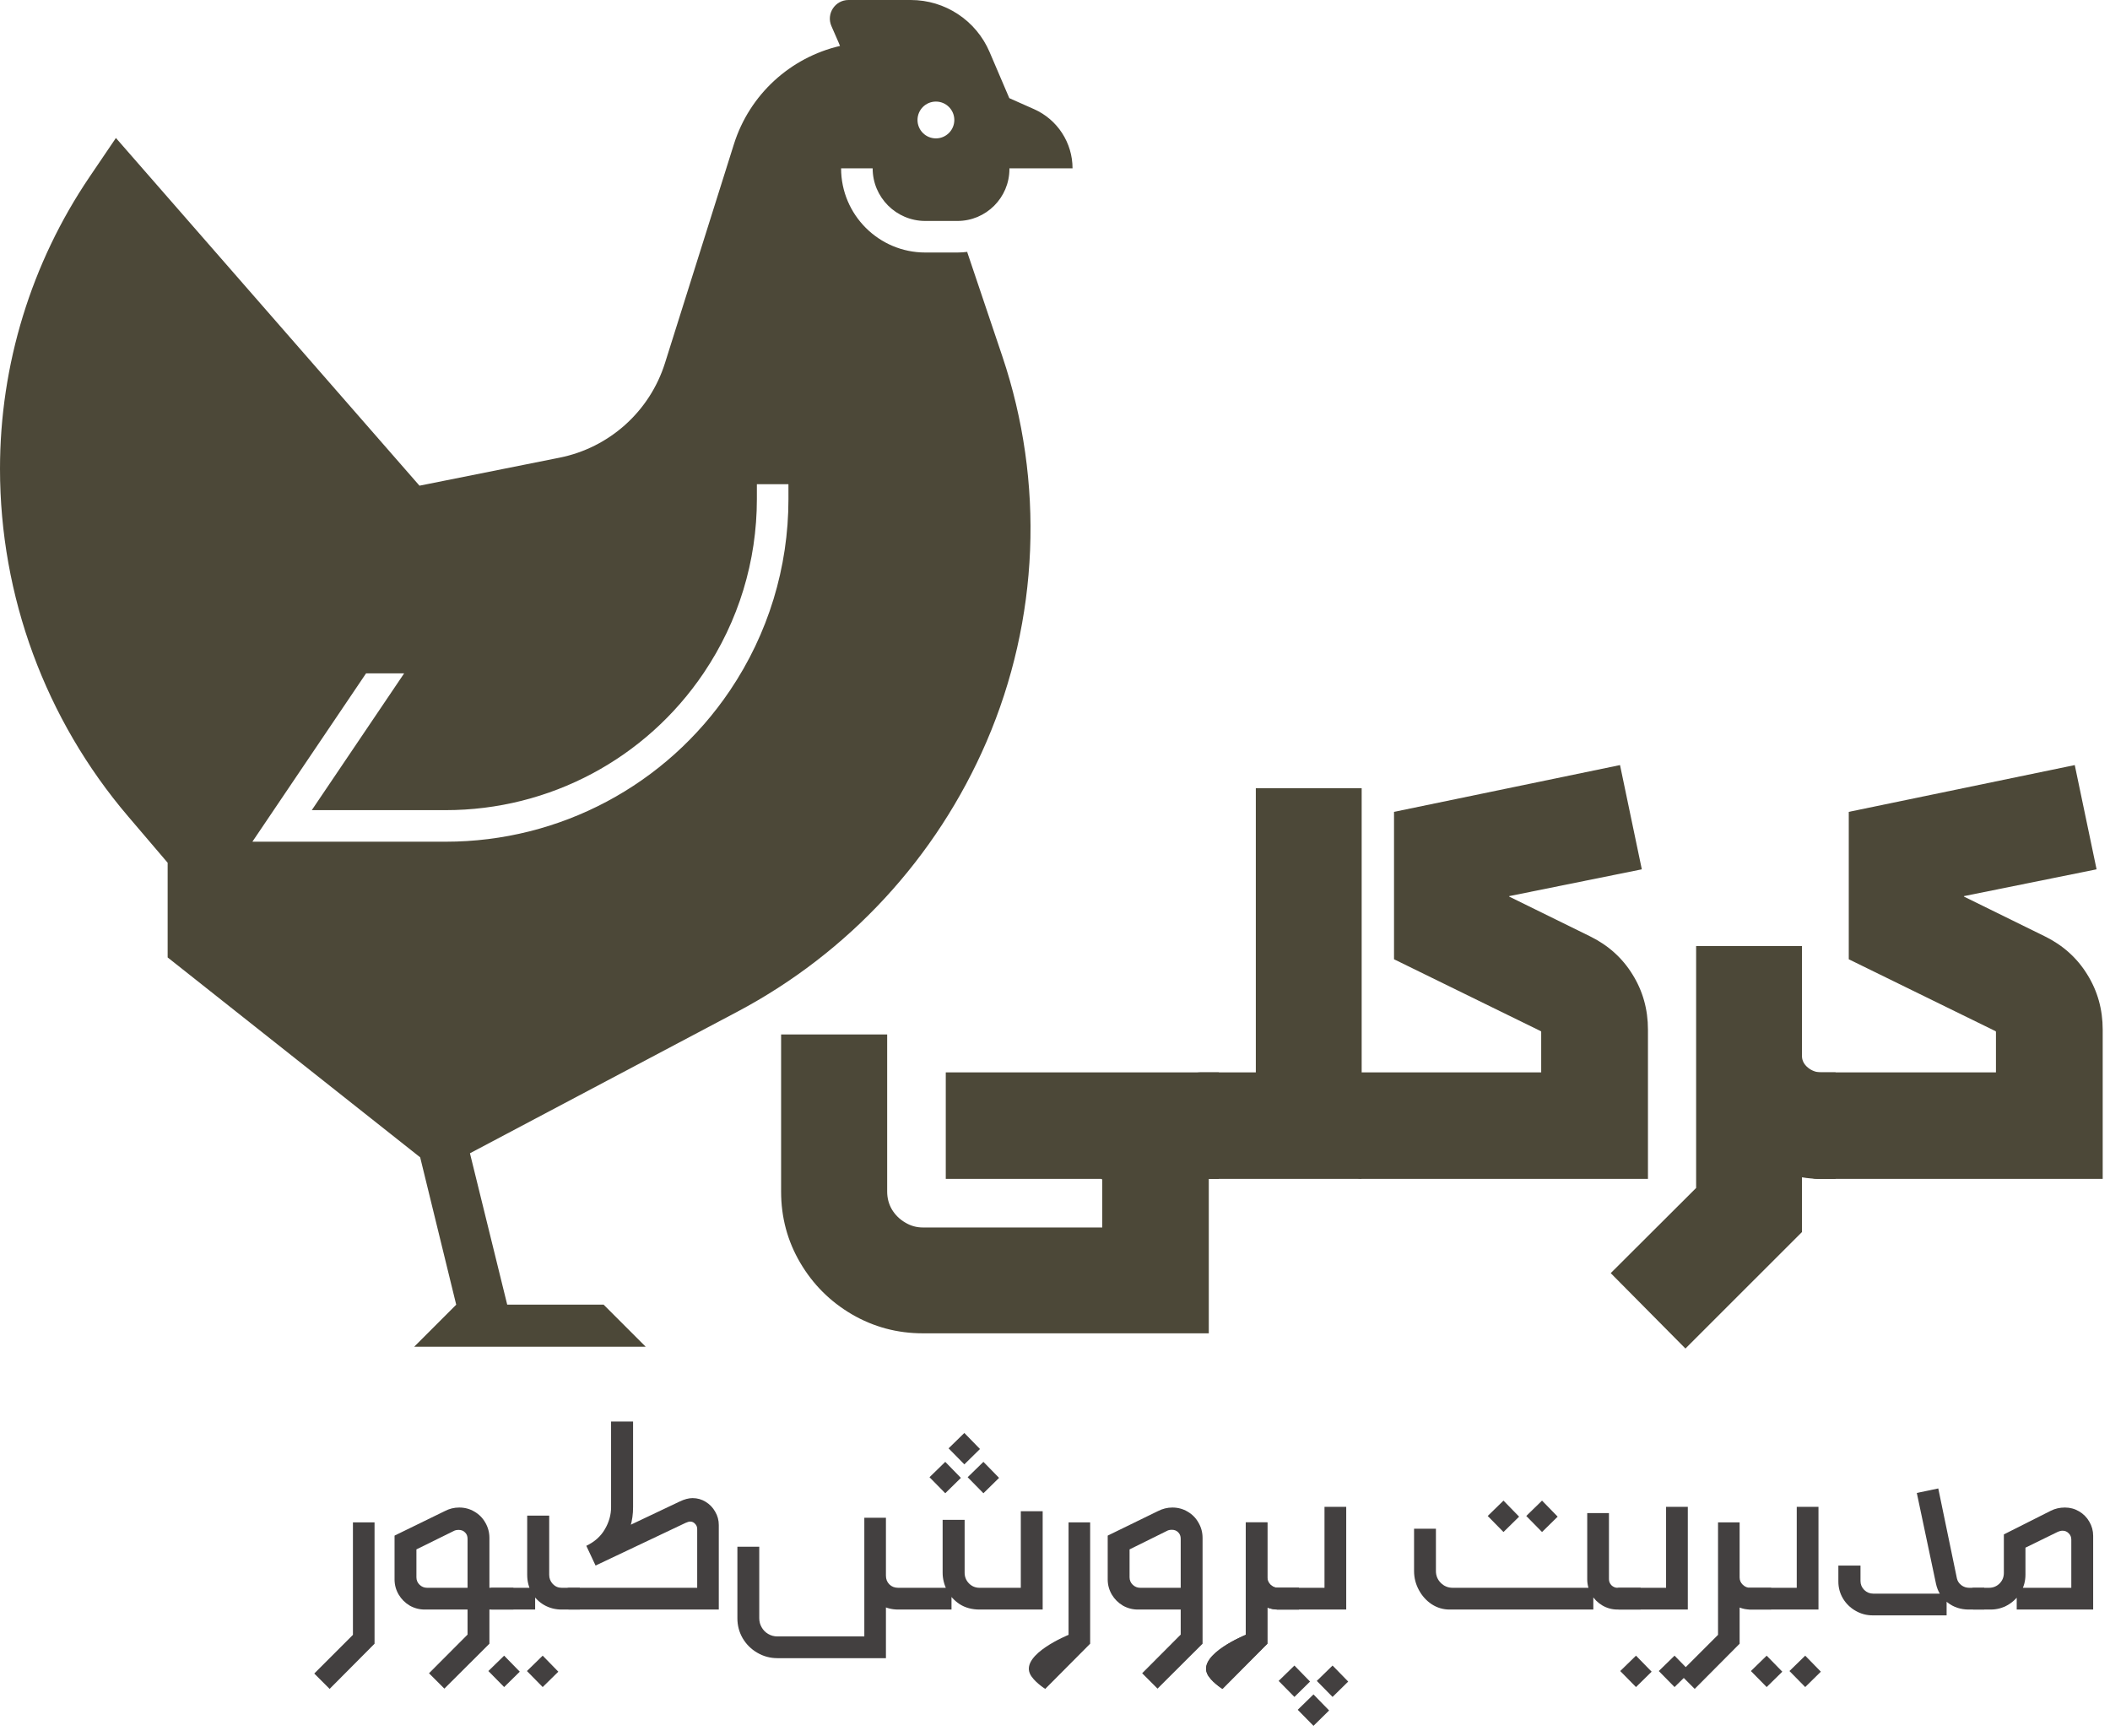 <svg width="141" height="116" viewBox="0 0 141 116" fill="none" xmlns="http://www.w3.org/2000/svg">
<path d="M63.201 78.783V71.665H81.445V78.783H80.777V89.104H61.668C59.958 89.104 58.374 88.679 56.917 87.829C55.47 86.979 54.322 85.831 53.472 84.384C52.622 82.937 52.197 81.353 52.197 79.633V69.13H59.285V79.633C59.285 80.068 59.391 80.468 59.604 80.832C59.826 81.196 60.12 81.485 60.484 81.697C60.848 81.92 61.243 82.031 61.668 82.031H73.658V78.859C73.658 78.839 73.648 78.819 73.628 78.798C73.608 78.788 73.588 78.783 73.567 78.783H63.201Z" fill="#4C4838"/>
<path d="M83.92 52.677H90.993V78.783H80.216C79.741 78.783 79.397 78.5 79.184 77.933C78.962 77.367 78.85 76.461 78.85 75.216C78.85 73.972 78.962 73.071 79.184 72.515C79.397 71.948 79.741 71.665 80.216 71.665H83.92V52.677Z" fill="#4C4838"/>
<path d="M93.155 54.256L108.257 51.129L109.714 58.096L100.85 59.887V59.917L106.253 62.573C107.468 63.17 108.414 64.02 109.092 65.123C109.78 66.226 110.124 67.455 110.124 68.811V78.783H91.03C90.554 78.783 90.21 78.5 89.998 77.933C89.775 77.367 89.664 76.461 89.664 75.216C89.664 73.972 89.775 73.071 89.998 72.515C90.21 71.948 90.554 71.665 91.03 71.665H102.99V68.963C102.99 68.933 102.975 68.912 102.945 68.902L93.155 64.106V54.256Z" fill="#4C4838"/>
<path d="M107.636 85.082L113.343 79.39V63.226H120.416V70.572C120.416 70.865 120.547 71.123 120.81 71.346C121.073 71.558 121.367 71.665 121.691 71.665H122.662V78.783H121.691C121.235 78.783 120.81 78.748 120.416 78.677V82.335L112.629 90.121L107.636 85.082Z" fill="#4C4838"/>
<path d="M123.543 54.256L138.645 51.129L140.103 58.096L131.239 59.887V59.917L136.642 62.573C137.856 63.17 138.802 64.02 139.48 65.123C140.168 66.226 140.512 67.455 140.512 68.811V78.783H121.419C120.943 78.783 120.599 78.5 120.386 77.933C120.164 77.367 120.053 76.461 120.053 75.216C120.053 73.972 120.164 73.071 120.386 72.515C120.599 71.948 120.943 71.665 121.419 71.665H133.379V68.963C133.379 68.933 133.364 68.912 133.333 68.902L123.543 64.106V54.256Z" fill="#4C4838"/>
<path d="M21 111.84L23.585 109.255V101.738H25.029V109.848L22.027 112.867L21 111.84Z" fill="#434040"/>
<path d="M32.431 101.755C32.614 102.068 32.705 102.411 32.705 102.782V106.111H34.308V107.564H32.705V109.848L29.695 112.849L28.668 111.822L31.244 109.237V107.564H28.385C28.025 107.564 27.688 107.475 27.375 107.298C27.069 107.115 26.823 106.87 26.641 106.563C26.458 106.25 26.366 105.914 26.366 105.554V102.623L29.722 100.985C30.023 100.826 30.344 100.746 30.687 100.746C31.059 100.746 31.398 100.838 31.705 101.021C32.012 101.198 32.254 101.443 32.431 101.755ZM28.04 105.908C28.181 106.044 28.349 106.111 28.544 106.111H31.244V102.836C31.244 102.659 31.189 102.517 31.076 102.411C30.97 102.298 30.828 102.242 30.651 102.242C30.51 102.242 30.395 102.269 30.306 102.322L27.827 103.544V105.412C27.827 105.607 27.898 105.772 28.04 105.908Z" fill="#434040"/>
<path d="M33.689 110.646L34.734 111.717L33.689 112.744L32.635 111.673L33.689 110.646ZM36.265 110.646L37.31 111.717L36.265 112.744L35.212 111.673L36.265 110.646Z" fill="#434040"/>
<path d="M35.23 101.286H36.7V105.244C36.7 105.48 36.78 105.684 36.939 105.855C37.104 106.026 37.302 106.111 37.532 106.111H38.745V107.564H37.532C37.107 107.564 36.718 107.463 36.363 107.262C36.015 107.062 35.738 106.784 35.531 106.43C35.331 106.076 35.23 105.681 35.23 105.244V101.286ZM32.654 107.386C32.606 107.268 32.583 107.082 32.583 106.829C32.583 106.575 32.606 106.392 32.654 106.28C32.695 106.168 32.766 106.111 32.866 106.111H35.761V107.564H32.866C32.766 107.564 32.695 107.504 32.654 107.386Z" fill="#434040"/>
<path d="M40.419 102.198C40.697 101.726 40.835 101.233 40.835 100.72V95H42.305V100.72C42.305 101.64 42.069 102.431 41.597 103.092C41.124 103.748 40.525 104.258 39.799 104.624L39.18 103.305C39.734 103.039 40.148 102.67 40.419 102.198ZM45.413 100.348C45.731 100.194 46.021 100.117 46.28 100.117C46.599 100.117 46.891 100.2 47.157 100.365C47.428 100.531 47.641 100.752 47.794 101.029C47.954 101.301 48.033 101.596 48.033 101.915V107.564H38.02C37.919 107.564 37.849 107.504 37.807 107.386C37.76 107.268 37.736 107.082 37.736 106.829C37.736 106.575 37.76 106.392 37.807 106.28C37.849 106.168 37.919 106.111 38.02 106.111H46.59V102.18C46.59 102.045 46.543 101.93 46.449 101.835C46.36 101.735 46.251 101.685 46.121 101.685C46.044 101.685 45.941 101.714 45.811 101.773L39.799 104.624L39.18 103.305L45.413 100.348Z" fill="#434040"/>
<path d="M63.167 97.694L64.212 98.765L63.167 99.792L62.114 98.721L63.167 97.694ZM65.717 97.694L66.762 98.765L65.717 99.792L64.664 98.721L65.717 97.694ZM64.442 95.764L65.487 96.835L64.442 97.862L63.389 96.791L64.442 95.764Z" fill="#434040"/>
<path d="M57.758 102.198H59.202V110.813H51.95C51.466 110.813 51.018 110.692 50.605 110.45C50.197 110.214 49.873 109.892 49.631 109.485C49.395 109.078 49.276 108.632 49.276 108.148V103.367H50.737V108.148C50.737 108.366 50.791 108.567 50.897 108.75C51.003 108.939 51.148 109.086 51.331 109.193C51.519 109.305 51.726 109.361 51.95 109.361H57.758V102.198ZM57.758 101.428H59.202V105.297C59.202 105.533 59.278 105.728 59.432 105.881C59.585 106.035 59.783 106.111 60.025 106.111H63.584V107.564H60.025C59.594 107.564 59.205 107.463 58.856 107.262C58.514 107.056 58.245 106.778 58.051 106.43C57.856 106.082 57.758 105.704 57.758 105.297V101.428ZM62.991 101.57H64.461V105.102C64.461 105.38 64.558 105.619 64.753 105.819C64.948 106.014 65.184 106.111 65.461 106.111H68.215V100.994H69.676V107.564H65.461C64.948 107.564 64.502 107.443 64.124 107.201C63.752 106.953 63.469 106.64 63.274 106.262C63.085 105.884 62.991 105.498 62.991 105.102V101.57Z" fill="#434040"/>
<path d="M74.296 106.563C74.114 106.25 74.022 105.914 74.022 105.554V102.623L77.378 100.985C77.691 100.826 78.012 100.746 78.343 100.746C78.715 100.746 79.054 100.838 79.361 101.021C79.668 101.198 79.91 101.443 80.087 101.755C80.27 102.068 80.361 102.411 80.361 102.782V109.848L77.351 112.849L76.324 111.822L78.9 109.237V107.564H76.041C75.681 107.564 75.344 107.475 75.031 107.298C74.725 107.115 74.48 106.87 74.296 106.563ZM78.307 102.234C78.171 102.234 78.059 102.26 77.971 102.313L75.483 103.544V105.412C75.483 105.607 75.554 105.772 75.695 105.908C75.837 106.044 76.005 106.111 76.2 106.111H78.9V102.827C78.9 102.656 78.844 102.514 78.732 102.402C78.626 102.29 78.484 102.234 78.307 102.234Z" fill="#434040"/>
<path d="M80.663 111.84C80.098 110.529 83.248 109.255 83.248 109.255V101.738H84.692V105.421C84.692 105.61 84.762 105.772 84.904 105.908C85.046 106.044 85.211 106.111 85.4 106.111H86.799V107.564H85.4C85.158 107.564 84.922 107.519 84.692 107.431V109.848L81.69 112.867C81.69 112.867 80.888 112.361 80.663 111.84Z" fill="#434040"/>
<path d="M86.499 111.306L87.543 112.377L86.499 113.404L85.445 112.333L86.499 111.306ZM89.048 111.306L90.093 112.377L89.048 113.404L87.995 112.333L89.048 111.306ZM87.773 113.236L88.818 114.308L87.773 115.335L86.72 114.263L87.773 113.236Z" fill="#434040"/>
<path d="M85.144 106.28C85.186 106.168 85.257 106.111 85.357 106.111H88.509V100.702H89.961V107.564H85.357C85.257 107.564 85.186 107.504 85.144 107.386C85.097 107.268 85.074 107.082 85.074 106.829C85.074 106.575 85.097 106.392 85.144 106.28Z" fill="#434040"/>
<path d="M100.47 100.284L101.514 101.356L100.47 102.383L99.416 101.311L100.47 100.284ZM103.046 100.284L104.091 101.356L103.046 102.383L101.992 101.311L103.046 100.284Z" fill="#434040"/>
<path d="M106.34 106.554C106.157 106.241 106.066 105.902 106.066 105.536V101.118H107.518V105.536C107.518 105.689 107.574 105.825 107.686 105.943C107.804 106.055 107.94 106.111 108.093 106.111H109.634V107.564H108.093C107.727 107.564 107.388 107.472 107.075 107.289C106.768 107.106 106.523 106.861 106.34 106.554ZM94.813 106.253C94.6 105.858 94.494 105.436 94.494 104.987V102.163H95.955V104.987C95.955 105.3 96.064 105.566 96.282 105.784C96.501 106.002 96.766 106.111 97.079 106.111H106.473V107.564H96.867C96.436 107.564 96.038 107.445 95.672 107.209C95.311 106.967 95.025 106.649 94.813 106.253Z" fill="#434040"/>
<path d="M109.325 110.646L110.37 111.717L109.325 112.744L108.271 111.673L109.325 110.646ZM111.901 110.646L112.946 111.717L111.901 112.744L110.848 111.673L111.901 110.646Z" fill="#434040"/>
<path d="M107.971 106.28C108.012 106.168 108.083 106.111 108.183 106.111H111.335V100.702H112.787V107.564H108.183C108.083 107.564 108.012 107.504 107.971 107.386C107.924 107.268 107.9 107.082 107.9 106.829C107.9 106.575 107.924 106.392 107.971 106.28Z" fill="#434040"/>
<path d="M112.221 111.84L114.807 109.255V101.738H116.25V105.421C116.25 105.61 116.321 105.772 116.462 105.908C116.604 106.044 116.769 106.111 116.958 106.111H118.357V107.564H116.958C116.716 107.564 116.48 107.519 116.25 107.431V109.848L113.248 112.867L112.221 111.84Z" fill="#434040"/>
<path d="M118.057 110.646L119.102 111.717L118.057 112.744L117.003 111.673L118.057 110.646ZM120.633 110.646L121.678 111.717L120.633 112.744L119.58 111.673L120.633 110.646Z" fill="#434040"/>
<path d="M116.703 106.28C116.744 106.168 116.815 106.111 116.915 106.111H120.067V100.702H121.519V107.564H116.915C116.815 107.564 116.744 107.504 116.703 107.386C116.656 107.268 116.632 107.082 116.632 106.829C116.632 106.575 116.656 106.392 116.703 106.28Z" fill="#434040"/>
<path d="M132.596 107.564H131.569C131.02 107.564 130.545 107.407 130.144 107.094C129.742 106.776 129.485 106.359 129.373 105.846L128.09 99.772L129.524 99.471L130.772 105.492C130.814 105.669 130.911 105.816 131.064 105.934C131.218 106.052 131.395 106.111 131.596 106.111H132.596V107.564ZM130.082 106.501V107.953H125.141C124.728 107.953 124.344 107.85 123.99 107.643C123.642 107.443 123.365 107.171 123.158 106.829C122.951 106.48 122.848 106.103 122.848 105.695V104.624H124.327V105.66C124.327 105.884 124.409 106.082 124.575 106.253C124.746 106.418 124.946 106.501 125.177 106.501H130.082Z" fill="#434040"/>
<path d="M137.05 100.959C137.334 100.817 137.646 100.746 137.989 100.746C138.331 100.746 138.647 100.832 138.936 101.003C139.225 101.174 139.453 101.404 139.618 101.693C139.789 101.983 139.875 102.298 139.875 102.641V107.564H134.766V106.111H138.414V102.889C138.414 102.723 138.358 102.585 138.245 102.473C138.133 102.355 137.995 102.296 137.829 102.296C137.729 102.296 137.614 102.325 137.484 102.384L135.35 103.429V105.235C135.35 105.66 135.244 106.05 135.032 106.404C134.825 106.758 134.542 107.041 134.182 107.254C133.827 107.46 133.441 107.564 133.022 107.564H131.88C131.779 107.564 131.708 107.504 131.667 107.386C131.62 107.268 131.596 107.082 131.596 106.829C131.596 106.575 131.62 106.392 131.667 106.28C131.708 106.168 131.779 106.111 131.88 106.111H132.907C133.184 106.111 133.42 106.017 133.615 105.828C133.81 105.633 133.907 105.397 133.907 105.12V102.543L137.05 100.959Z" fill="#434040"/>
<path d="M80.663 111.84C80.098 110.529 83.248 109.255 83.248 109.255V101.738H84.692V105.421C84.692 105.61 84.762 105.772 84.904 105.908C85.046 106.044 85.211 106.111 85.4 106.111H86.799V107.564H85.4C85.158 107.564 84.922 107.519 84.692 107.431V109.848L81.69 112.867C81.69 112.867 80.888 112.361 80.663 111.84Z" fill="#434040"/>
<path d="M68.82 111.84C68.255 110.529 71.406 109.255 71.406 109.255V101.738H72.849V105.421V107.431C72.849 107.431 72.66 105.421 72.849 105.421V107.431C72.849 105.421 72.849 105.421 72.849 107.431V109.848L69.847 112.867C69.847 112.867 69.045 112.361 68.82 111.84Z" fill="#434040"/>
<path d="M61.829 14.766H63.982C65.896 14.766 67.454 13.209 67.454 11.294V11.25H69.563H71.672C71.672 9.54 70.665 7.99 69.102 7.295L67.446 6.559L66.126 3.471C65.225 1.366 63.156 0 60.866 0H56.701C55.803 0 55.2 0.922 55.56 1.744L56.027 2.812L56.133 3.07C52.828 3.84 50.095 6.298 49.043 9.637L44.438 24.261C43.419 27.497 40.719 29.921 37.392 30.586L28.032 32.458L7.746 9.221L5.986 11.819C2.085 17.577 0 24.373 0 31.328C0 39.842 3.035 48.077 8.559 54.555L11.203 57.656V63.984L28.078 77.343L30.485 87.187H30.49L27.679 90H43.148L40.335 87.187H33.894L31.404 77.072L49.265 67.616C56.714 63.673 62.592 57.303 65.926 49.562C69.441 41.4 69.816 32.227 66.978 23.805L64.643 16.875V16.832C64.426 16.858 64.207 16.875 63.984 16.875H61.831C58.729 16.875 56.206 14.352 56.206 11.25H58.315C58.313 13.189 59.89 14.766 61.829 14.766ZM62.542 6.788C63.222 6.788 63.772 7.339 63.772 8.018C63.772 8.697 63.221 9.248 62.542 9.248C61.862 9.248 61.312 8.697 61.312 8.018C61.312 7.339 61.862 6.788 62.542 6.788ZM52.688 33.348C52.688 37.925 51.336 42.35 48.778 46.146C44.515 52.473 37.415 56.25 29.786 56.25H16.866L24.462 45H27.007L20.835 54.141H29.786C36.713 54.141 43.159 50.712 47.029 44.967C49.351 41.521 50.578 37.503 50.578 33.348V32.359H52.687L52.688 33.348Z" fill="#4C4838"/>
</svg>
